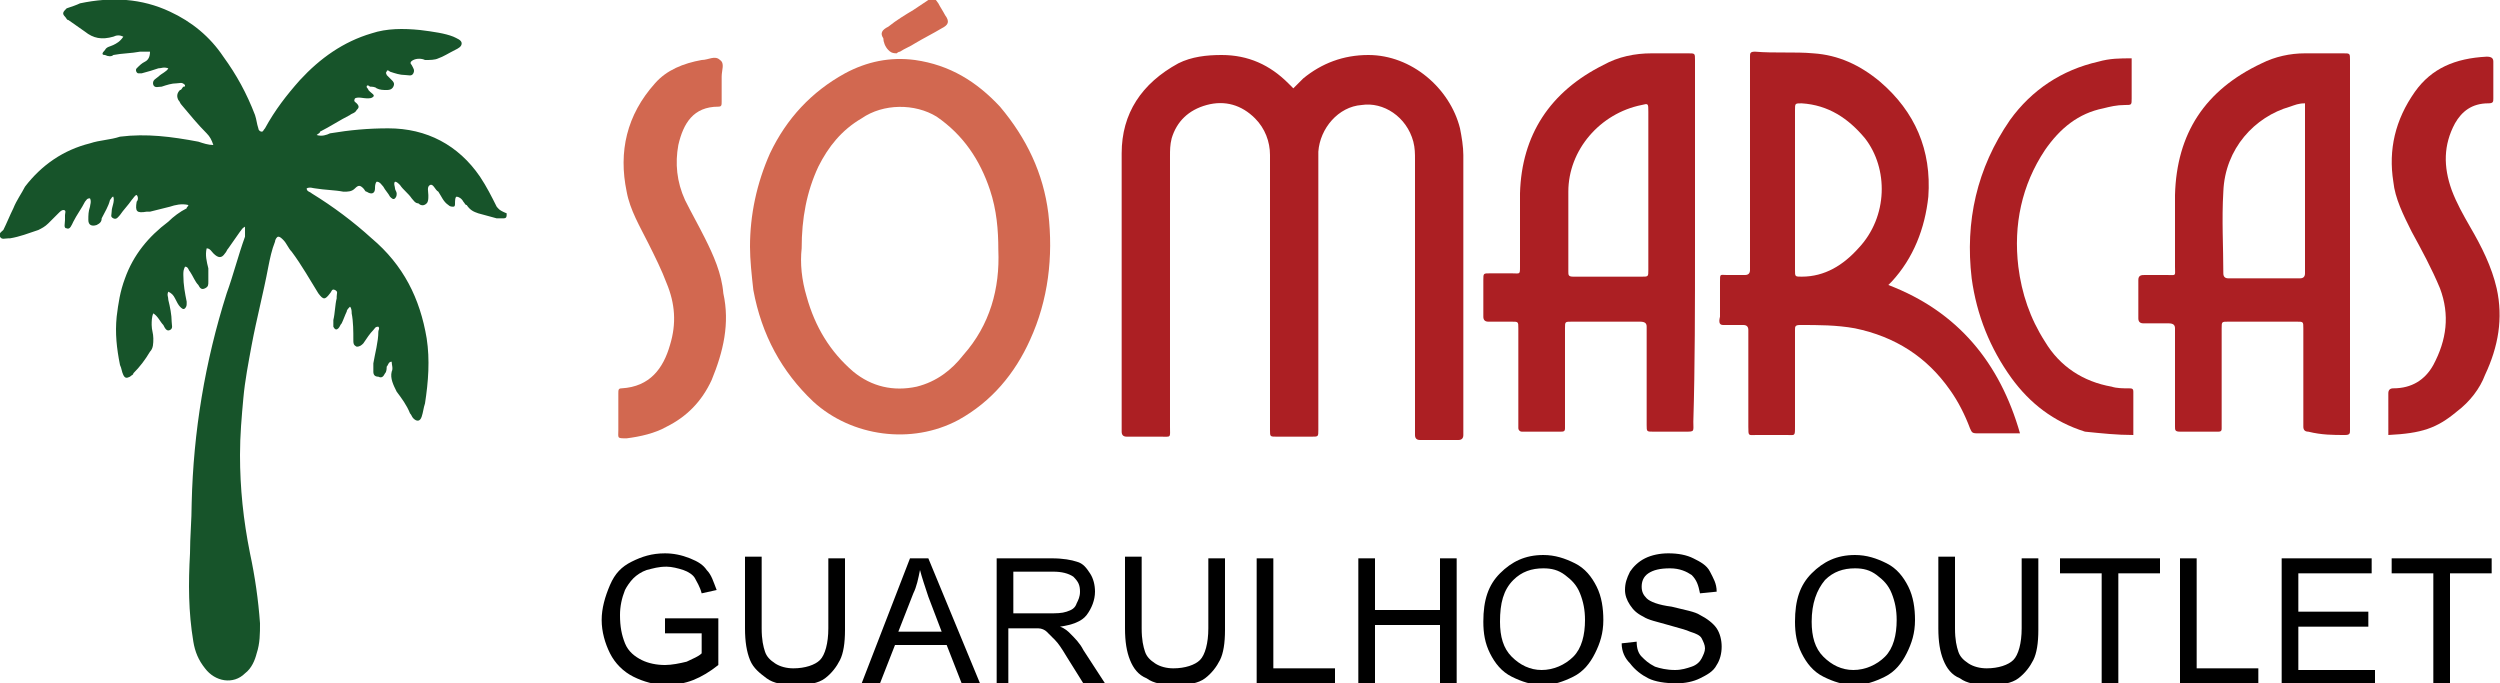 <svg xmlns="http://www.w3.org/2000/svg" xmlns:xlink="http://www.w3.org/1999/xlink" id="Camada_1" x="0px" y="0px" viewBox="0 0 150 41" style="enable-background:new 0 0 150 41;" xml:space="preserve"><style type="text/css"> .st0{fill:#17542A;} .st1{fill:#AC1F23;} .st2{fill:#D26850;} </style><g><g><g><g><path class="st0" d="M29.8,12.4c-0.3-0.6-0.6-1.2-1-1.8c-1.3-1.9-3.2-2.9-5.5-2.9c-1.2,0-2.3,0.1-3.5,0.3 c-0.2,0.1-0.5,0.2-0.8,0.1c0.1-0.1,0.2-0.1,0.2-0.2c0.6-0.3,1.2-0.7,1.8-1c0.1-0.1,0.3-0.1,0.4-0.3c0.1-0.1,0.2-0.2,0-0.4 c-0.1-0.1-0.2-0.1-0.1-0.3c0.2-0.1,0.5,0,0.7,0c0.2,0,0.3,0,0.4-0.1c0.1-0.1-0.1-0.2-0.2-0.3c0,0,0,0-0.1-0.1 c0-0.1-0.1-0.1-0.1-0.2c0-0.1,0.1-0.1,0.2,0c0.1,0,0.3,0,0.4,0.1c0.2,0.1,0.4,0.1,0.6,0.1c0.1,0,0.3,0,0.4-0.2 c0.1-0.2,0-0.3-0.1-0.4c-0.1-0.1-0.2-0.2-0.3-0.3c0-0.1-0.1-0.1,0-0.2c0-0.1,0.1-0.1,0.2,0c0.3,0.1,0.6,0.2,0.9,0.2 c0.2,0,0.4,0.1,0.5-0.1c0.1-0.2,0-0.3-0.1-0.5c0,0,0,0,0,0c-0.1-0.1-0.1-0.2,0.1-0.3c0.2-0.1,0.5-0.1,0.7,0c0.3,0,0.6,0,0.8-0.1 c0.3-0.1,0.6-0.3,1-0.5c0.2-0.1,0.4-0.2,0.4-0.4c0-0.2-0.3-0.3-0.5-0.4C26.7,2,26,1.9,25.2,1.8c-1-0.1-2-0.1-2.9,0.2 c-1.7,0.5-3.1,1.5-4.3,2.8c-0.8,0.9-1.5,1.8-2.1,2.9c-0.1,0.1-0.1,0.2-0.2,0.2s-0.2-0.1-0.2-0.2c-0.1-0.3-0.1-0.5-0.2-0.8 c-0.5-1.3-1.1-2.4-1.9-3.5c-0.8-1.2-1.9-2.1-3.2-2.7C8.5-0.1,6.7-0.2,4.8,0.2C4.6,0.3,4.3,0.4,4,0.5C3.8,0.7,3.7,0.8,3.9,1 C4,1.1,4,1.2,4.1,1.2c0.3,0.2,0.7,0.5,1,0.7c0.5,0.4,1,0.5,1.7,0.3c0.2-0.1,0.4-0.1,0.6,0C7.2,2.5,7,2.6,6.8,2.7 C6.6,2.8,6.4,2.8,6.3,3C6.1,3.2,6.1,3.3,6.3,3.3c0.2,0.1,0.4,0.1,0.5,0c0.5-0.1,1.1-0.1,1.6-0.2c0.2,0,0.4,0,0.6,0 C9,3.4,8.9,3.6,8.7,3.7C8.5,3.8,8.4,3.9,8.2,4.1c-0.1,0.1,0,0.3,0.1,0.3c0.1,0,0.2,0,0.2,0c0.4-0.1,0.7-0.2,1-0.3 c0.2,0,0.3-0.1,0.6,0C10,4.3,9.7,4.4,9.5,4.6C9.4,4.7,9.1,4.8,9.2,5.1c0.1,0.2,0.3,0.1,0.5,0.1C10,5.1,10.3,5,10.6,5 c0.2,0,0.3-0.1,0.5,0.1c0,0.1,0,0.1-0.1,0.1c-0.1,0.1-0.1,0.2-0.2,0.2c-0.2,0.2-0.2,0.4-0.1,0.6c0.1,0.1,0.1,0.2,0.2,0.3 c0.5,0.6,1,1.2,1.5,1.7c0.2,0.2,0.3,0.4,0.4,0.7c-0.3,0-0.6-0.1-0.9-0.2c-1.6-0.3-3.1-0.5-4.7-0.3C6.6,8.4,6,8.4,5.4,8.6 C3.8,9,2.5,9.9,1.5,11.2C1.3,11.6,1,12,0.8,12.5c-0.2,0.4-0.4,0.9-0.6,1.3C0.1,13.9-0.1,14,0,14.2c0.1,0.2,0.3,0.1,0.5,0.1 c0,0,0.1,0,0.1,0c0.6-0.1,1.1-0.3,1.7-0.5c0.2-0.1,0.4-0.2,0.6-0.4c0.2-0.2,0.4-0.4,0.6-0.6c0.1-0.1,0.2-0.2,0.3-0.2 c0.2,0,0.1,0.2,0.1,0.3c0,0.1,0,0.2,0,0.3c0,0.2-0.1,0.5,0.1,0.5c0.2,0.1,0.3-0.2,0.4-0.4c0.2-0.4,0.5-0.8,0.7-1.2 c0.1-0.1,0.1-0.2,0.3-0.2c0.1,0.2,0,0.4,0,0.5c-0.1,0.3-0.1,0.5-0.1,0.8c0,0.3,0.2,0.4,0.5,0.3c0.2-0.1,0.3-0.2,0.3-0.4 c0.2-0.4,0.4-0.7,0.5-1.1c0.1-0.1,0.1-0.2,0.2-0.2c0.1,0.3-0.1,0.6-0.1,0.9c0,0.2-0.1,0.3,0.1,0.4c0.2,0.1,0.3-0.1,0.4-0.2 c0.2-0.3,0.5-0.6,0.7-0.9c0.1-0.1,0.2-0.3,0.3-0.3c0.1,0.1,0.1,0.3,0,0.4c-0.1,0.6,0,0.7,0.6,0.6c0.1,0,0.1,0,0.2,0 c0.4-0.1,0.8-0.2,1.2-0.3c0.3-0.1,0.7-0.2,1.1-0.1c0,0.1-0.1,0.1-0.1,0.2c-0.4,0.2-0.8,0.5-1.1,0.8c-1.2,0.9-2.1,2-2.6,3.4 c-0.3,0.8-0.4,1.5-0.5,2.3c-0.1,1,0,1.9,0.2,2.9c0.1,0.2,0.1,0.4,0.2,0.6c0.1,0.2,0.2,0.2,0.4,0.1c0.1-0.1,0.2-0.1,0.2-0.2 c0.4-0.4,0.7-0.8,1-1.3c0.2-0.2,0.2-0.5,0.2-0.8c0-0.3-0.1-0.5-0.1-0.8c0-0.2,0-0.5,0.1-0.7c0.3,0.2,0.4,0.5,0.6,0.7 c0.1,0.2,0.2,0.4,0.4,0.3c0.2-0.1,0.1-0.3,0.1-0.5c0-0.4-0.1-0.9-0.2-1.3c0-0.2-0.1-0.3,0-0.5c0.2,0.1,0.3,0.2,0.4,0.4 c0.1,0.2,0.2,0.4,0.3,0.5c0.1,0.1,0.2,0.2,0.3,0.1c0.1-0.1,0.1-0.2,0.1-0.3c0,0,0-0.1,0-0.1c-0.1-0.5-0.2-1-0.2-1.6 c0-0.2,0-0.3,0.1-0.5c0.2,0,0.2,0.2,0.3,0.3c0.2,0.3,0.3,0.6,0.5,0.8c0.1,0.2,0.2,0.3,0.4,0.2c0.2-0.1,0.2-0.2,0.2-0.4 c0-0.3,0-0.5,0-0.8c-0.1-0.4-0.2-0.8-0.1-1.2c0.2,0,0.3,0.2,0.4,0.3c0.3,0.3,0.5,0.3,0.7,0c0.1-0.1,0.1-0.2,0.2-0.3 c0.2-0.3,0.5-0.7,0.7-1c0.1-0.1,0.1-0.2,0.3-0.3c0,0.2,0,0.4,0,0.6c-0.4,1.1-0.7,2.3-1.1,3.4c-1.3,4.1-2,8.3-2.1,12.6 c0,1-0.1,2-0.1,3c-0.1,1.8-0.1,3.5,0.2,5.3c0.1,0.6,0.3,1.1,0.7,1.6c0.6,0.8,1.7,1,2.4,0.3c0.4-0.3,0.6-0.8,0.7-1.2 c0.2-0.6,0.2-1.2,0.2-1.8c-0.1-1.4-0.3-2.8-0.6-4.2c-0.4-2-0.6-3.9-0.6-5.9c0-1.2,0.1-2.3,0.2-3.4c0.1-1.1,0.3-2.1,0.5-3.2 c0.3-1.6,0.7-3.1,1-4.7c0.1-0.5,0.2-1,0.4-1.5c0-0.1,0.1-0.3,0.2-0.3c0.1,0,0.2,0.1,0.3,0.2c0.2,0.2,0.3,0.5,0.5,0.7 c0.6,0.8,1.1,1.7,1.6,2.5c0.3,0.4,0.4,0.4,0.7,0c0.1-0.1,0.1-0.3,0.3-0.2c0.2,0.1,0.1,0.2,0.1,0.4c0,0,0,0.1,0,0.1 c-0.1,0.4-0.1,0.9-0.2,1.3c0,0.1,0,0.3,0,0.4c0.1,0.2,0.2,0.2,0.3,0.1c0.1-0.1,0.1-0.2,0.2-0.3c0.1-0.2,0.2-0.5,0.3-0.7 c0-0.1,0.1-0.2,0.2-0.3c0.1,0.1,0.1,0.3,0.1,0.4c0.1,0.5,0.1,1.1,0.1,1.6c0,0.2,0,0.3,0.2,0.4c0.2,0,0.3-0.1,0.4-0.2 c0.2-0.3,0.4-0.6,0.6-0.8c0.1-0.1,0.1-0.2,0.3-0.2c0.1,0.1,0,0.2,0,0.3c0,0.6-0.2,1.3-0.3,1.9c0,0.2,0,0.3,0,0.5 c0,0.2,0.1,0.3,0.3,0.3c0.2,0.1,0.3,0,0.4-0.2c0.1-0.1,0.1-0.3,0.1-0.4c0.1-0.1,0.1-0.3,0.3-0.3c0,0.2,0.1,0.4,0,0.6 c-0.1,0.4,0.1,0.8,0.3,1.2c0.3,0.4,0.6,0.8,0.8,1.3c0.1,0.1,0.1,0.2,0.2,0.3c0.2,0.2,0.4,0.2,0.5-0.1c0.1-0.3,0.1-0.5,0.2-0.8 c0.2-1.3,0.3-2.6,0.1-3.9c-0.4-2.4-1.4-4.4-3.3-6c-1.1-1-2.3-1.9-3.6-2.7c-0.1-0.1-0.3-0.1-0.3-0.3c0.2-0.1,0.4,0,0.5,0 c0.6,0.1,1.2,0.1,1.7,0.2c0.3,0,0.5,0,0.7-0.2c0.2-0.2,0.3-0.2,0.5,0c0.1,0.1,0.1,0.2,0.2,0.2c0.3,0.2,0.5,0.1,0.5-0.2 c0-0.1,0-0.3,0.1-0.4c0.2,0,0.3,0.2,0.4,0.3c0.1,0.2,0.3,0.4,0.4,0.6c0.1,0.1,0.2,0.2,0.3,0.1c0.1-0.1,0.1-0.2,0.1-0.3 c0-0.1-0.1-0.2-0.1-0.3c0-0.1-0.1-0.3,0-0.4c0.1,0,0.2,0.1,0.3,0.2c0.2,0.3,0.5,0.5,0.7,0.8c0.1,0.1,0.2,0.3,0.4,0.3 c0.1,0.1,0.3,0.2,0.5,0c0.1-0.1,0.1-0.3,0.1-0.4c0,0,0-0.1,0-0.1c0-0.2-0.1-0.5,0.1-0.6c0.2-0.1,0.3,0.3,0.5,0.4 c0.2,0.3,0.3,0.6,0.6,0.8c0.1,0.1,0.2,0.1,0.3,0.1c0.1,0,0.1-0.1,0.1-0.2c0-0.1,0-0.4,0.1-0.4c0.1,0,0.3,0.1,0.4,0.3 c0.1,0.1,0.1,0.2,0.2,0.2c0.2,0.3,0.4,0.4,0.7,0.5c0.4,0.1,0.7,0.2,1.1,0.3c0.1,0,0.2,0,0.4,0c0.2,0,0.2-0.1,0.2-0.3 C29.9,12.6,29.9,12.5,29.8,12.4z"></path></g></g><g><g><path class="st1" d="M87.8,25.6c0-5.4,0-10.8,0-16.3c0-0.5-0.1-1.1-0.2-1.6c-0.6-2.4-2.9-4.4-5.5-4.4c-1.5,0-2.8,0.5-3.9,1.4 c-0.2,0.2-0.4,0.4-0.6,0.6c-0.1-0.1-0.2-0.2-0.3-0.3c-1.1-1.1-2.4-1.7-4-1.7c-0.9,0-1.8,0.1-2.6,0.5c-2.2,1.2-3.4,3-3.4,5.4 c0,5.5,0,10.9,0,16.4c0,0.1,0,0.2,0,0.3c0,0.2,0.1,0.3,0.3,0.3c0.7,0,1.3,0,2,0c0.7,0,0.6,0.1,0.6-0.6c0-5.4,0-10.8,0-16.2 c0-0.4,0-0.7,0.1-1.1c0.3-1,1-1.7,2.1-2c1.1-0.3,2.1,0,2.9,0.8c0.6,0.6,0.9,1.4,0.9,2.2c0,5.4,0,10.8,0,16.2c0,0.1,0,0.2,0,0.3 c0,0.4,0,0.4,0.4,0.4c0.7,0,1.4,0,2.1,0c0.4,0,0.4,0,0.4-0.4c0-0.1,0-0.2,0-0.3c0-5.3,0-10.6,0-15.9c0-0.2,0-0.3,0-0.5 c0.1-1.4,1.2-2.7,2.6-2.8C83,6.1,84.4,7,84.8,8.5c0.1,0.4,0.1,0.7,0.1,1.1c0,5.3,0,10.7,0,16.1c0,0.1,0,0.2,0,0.4 c0,0.2,0.1,0.3,0.3,0.3c0.8,0,1.6,0,2.3,0c0.2,0,0.3-0.1,0.3-0.3C87.8,25.8,87.8,25.7,87.8,25.6z"></path></g><g><path class="st2" d="M60,6.4c-1.4-1.5-3-2.5-5.1-2.8c-1.5-0.2-2.9,0.1-4.2,0.8c-2,1.1-3.5,2.7-4.5,4.8C45.4,11,45,12.9,45,14.8 c0,0.8,0.1,1.7,0.2,2.6c0.5,2.7,1.7,4.9,3.6,6.7c2.3,2.1,5.9,2.6,8.7,1.1c2-1.1,3.4-2.8,4.3-4.8c1.1-2.4,1.4-5,1.1-7.6 C62.6,10.4,61.6,8.3,60,6.4z M57.8,21.3c-0.7,0.9-1.6,1.6-2.8,1.9c-1.4,0.3-2.7,0-3.8-0.9c-1.4-1.2-2.3-2.7-2.8-4.5 c-0.3-1-0.4-2-0.3-2.9c0-1.8,0.3-3.4,1-4.9c0.6-1.2,1.4-2.2,2.6-2.9C53,6.2,54.9,6.2,56.2,7c1.6,1.1,2.6,2.6,3.2,4.4 c0.4,1.2,0.5,2.4,0.5,3.6C60,17.3,59.4,19.5,57.8,21.3z"></path></g><g><path class="st1" d="M103.4,19.5c0.4,0,0.8,0,1.2,0c0.2,0,0.3,0.1,0.3,0.3c0,0.3,0,0.5,0,0.8c0,1.7,0,3.3,0,5 c0,0.6,0,0.5,0.5,0.5c0.6,0,1.2,0,1.8,0c0.5,0,0.5,0.1,0.5-0.5c0-1.3,0-2.7,0-4c0-0.6,0-1.2,0-1.8c0-0.2,0-0.3,0.3-0.3 c1.1,0,2.2,0,3.3,0.2c2.4,0.5,4.3,1.7,5.7,3.7c0.5,0.7,0.9,1.5,1.2,2.3c0.1,0.2,0.1,0.3,0.4,0.3c0.9,0,1.7,0,2.6,0 c-1.2-4.2-3.7-7.3-7.9-8.9c0.1-0.1,0.1-0.1,0.2-0.2c1.3-1.4,2-3.2,2.2-5.1c0.2-2.8-0.8-5.1-2.9-6.9c-1.2-1-2.5-1.6-4-1.7 c-1.1-0.1-2.3,0-3.5-0.1c-0.3,0-0.3,0.1-0.3,0.3c0,0.1,0,0.2,0,0.3c0,4,0,8,0,12.1c0,0.1,0,0.2,0,0.4c0,0.2-0.1,0.3-0.3,0.3 c-0.4,0-0.7,0-1.1,0c-0.4,0-0.4-0.1-0.4,0.4c0,0.7,0,1.4,0,2.1C103.1,19.4,103.2,19.5,103.4,19.5z M107.7,6.6 c0-0.4,0-0.4,0.4-0.4c1.6,0.1,2.8,0.9,3.8,2.1c1.4,1.8,1.4,4.7-0.4,6.6c-0.9,1-2,1.7-3.4,1.7c-0.4,0-0.4,0-0.4-0.4 c0-1.6,0-3.2,0-4.9C107.7,9.8,107.7,8.2,107.7,6.6z"></path></g><g><path class="st1" d="M101.7,14.7c0-2.4,0-4.8,0-7.2c0-1.3,0-2.6,0-3.9c0-0.4,0-0.4-0.4-0.4c-0.7,0-1.5,0-2.2,0 c-1,0-2,0.2-2.9,0.7c-3.2,1.6-4.9,4.2-5,7.7c0,1.5,0,3,0,4.4c0,0.5,0,0.4-0.5,0.4c-0.4,0-0.9,0-1.3,0c-0.4,0-0.4,0-0.4,0.4 c0,0.7,0,1.5,0,2.2c0,0.2,0.1,0.3,0.3,0.3c0.5,0,1,0,1.4,0c0.4,0,0.4,0,0.4,0.4c0,1.9,0,3.7,0,5.6c0,0.1,0,0.2,0,0.4 c0,0.1,0.1,0.2,0.2,0.2c0.8,0,1.5,0,2.3,0c0.2,0,0.3,0,0.3-0.2c0-0.1,0-0.2,0-0.4c0-1.9,0-3.7,0-5.6c0-0.4,0-0.4,0.4-0.4 c1.4,0,2.7,0,4.1,0c0.3,0,0.4,0.1,0.4,0.3c0,0.1,0,0.2,0,0.3c0,1.9,0,3.7,0,5.6c0,0.4,0,0.4,0.4,0.4c0.6,0,1.2,0,1.9,0 c0.6,0,0.5,0,0.5-0.6C101.7,22,101.7,18.3,101.7,14.7z M98.9,16.2c0,0.4,0,0.4-0.4,0.4c-1.4,0-2.7,0-4.1,0 c-0.3,0-0.3-0.1-0.3-0.3c0-1.6,0-3.2,0-4.8c0-2.5,1.9-4.7,4.4-5.2c0.4-0.1,0.4-0.1,0.4,0.4c0,1.6,0,3.2,0,4.8 S98.9,14.6,98.9,16.2z"></path></g><g><path class="st1" d="M140.7,26.1c0.3,0,0.3-0.1,0.3-0.3c0-0.1,0-0.2,0-0.3c0-3.6,0-7.2,0-10.8c0-2.4,0-4.8,0-7.2 c0-1.3,0-2.6,0-3.9c0-0.4,0-0.4-0.4-0.4c-0.8,0-1.5,0-2.3,0c-0.9,0-1.8,0.2-2.6,0.6c-3.4,1.6-5.1,4.2-5.2,7.9c0,1.4,0,2.9,0,4.3 c0,0.6,0.1,0.5-0.5,0.5c-0.4,0-0.9,0-1.3,0c-0.2,0-0.4,0-0.4,0.3c0,0.7,0,1.5,0,2.3c0,0.2,0.1,0.3,0.3,0.3c0.5,0,1,0,1.5,0 c0.3,0,0.4,0.1,0.4,0.3c0,0.9,0,1.8,0,2.7c0,1.1,0,2.1,0,3.2c0,0.2,0,0.3,0.3,0.3c0.8,0,1.5,0,2.3,0c0.2,0,0.2-0.1,0.2-0.2 c0-0.1,0-0.2,0-0.4c0-1.9,0-3.7,0-5.6c0-0.4,0-0.4,0.4-0.4c1.4,0,2.7,0,4.1,0c0.4,0,0.4,0,0.4,0.4c0,0.8,0,1.7,0,2.5 c0,1.1,0,2.3,0,3.4c0,0.2,0.1,0.3,0.3,0.3C139.3,26.1,140,26.1,140.7,26.1z M138,16.7c-1.4,0-2.9,0-4.3,0 c-0.2,0-0.3-0.1-0.3-0.3c0-1.6-0.1-3.2,0-4.9c0.1-2.6,1.9-4.5,4-5.1c0.3-0.1,0.5-0.2,0.9-0.2c0,0.2,0,0.4,0,0.5 c0,3.1,0,6.3,0,9.4c0,0.1,0,0.2,0,0.3C138.3,16.6,138.2,16.7,138,16.7z"></path></g><g><path class="st1" d="M128,26.1c0-0.9,0-1.8,0-2.6c0-0.2-0.1-0.2-0.3-0.2c-0.3,0-0.7,0-1-0.1c-1.7-0.3-3.1-1.2-4-2.7 c-0.9-1.4-1.4-2.9-1.6-4.5c-0.3-2.5,0.2-4.9,1.6-7c0.9-1.3,2-2.2,3.5-2.5c0.4-0.1,0.8-0.2,1.3-0.2c0.4,0,0.4,0,0.4-0.4 c0-0.5,0-1,0-1.5c0-0.3,0-0.6,0-0.9c-0.7,0-1.3,0-2,0.2c-2.2,0.5-4,1.7-5.3,3.5c-2,2.9-2.7,6.1-2.3,9.5c0.3,2.2,1.1,4.2,2.4,6 c1.1,1.5,2.5,2.6,4.4,3.2C126.1,26,127,26.1,128,26.1z"></path></g><g><path class="st2" d="M42.3,14.3c-0.4-0.8-0.8-1.5-1.2-2.3c-0.5-1.1-0.6-2.2-0.4-3.3c0.3-1.3,0.9-2.3,2.4-2.3 c0.2,0,0.2-0.1,0.2-0.3c0-0.5,0-1,0-1.5c0-0.4,0.2-0.8-0.1-1c-0.3-0.3-0.7,0-1.1,0c-1.1,0.2-2.1,0.6-2.8,1.4 c-1.7,1.9-2.2,4.1-1.7,6.5c0.2,1.1,0.8,2.1,1.3,3.1c0.4,0.8,0.8,1.6,1.1,2.4c0.5,1.2,0.6,2.4,0.2,3.7c-0.4,1.4-1.2,2.5-2.9,2.6 c-0.2,0-0.2,0.1-0.2,0.3c0,0.4,0,0.8,0,1.2c0,0.3,0,0.6,0,1c0,0.5-0.1,0.5,0.5,0.5c0.8-0.1,1.7-0.3,2.4-0.7 c1.2-0.6,2.1-1.5,2.7-2.8c0.7-1.7,1.1-3.4,0.7-5.2C43.3,16.4,42.8,15.3,42.3,14.3z"></path></g><g><path class="st1" d="M143.3,26.1c2-0.1,2.9-0.4,4.1-1.4c0.8-0.6,1.4-1.4,1.7-2.2c0.8-1.7,1.1-3.4,0.7-5.2 c-0.3-1.3-0.9-2.5-1.6-3.7c-0.4-0.7-0.8-1.4-1.1-2.2c-0.5-1.4-0.5-2.7,0.2-4c0.4-0.7,1-1.2,2-1.2c0.3,0,0.3-0.1,0.3-0.3 c0-0.7,0-1.5,0-2.2c0-0.2-0.1-0.3-0.4-0.3c-1.9,0.1-3.3,0.7-4.3,2.1c-1.2,1.7-1.6,3.5-1.3,5.4c0.1,1,0.6,2,1.1,3 c0.6,1.1,1.2,2.2,1.7,3.4c0.6,1.6,0.4,3.1-0.4,4.6c-0.5,0.9-1.3,1.4-2.4,1.4c-0.2,0-0.3,0.1-0.3,0.3 C143.3,24.3,143.3,25.2,143.3,26.1z"></path></g><g><path class="st2" d="M53.3,3c0.1,0.1,0.2,0.2,0.5,0.2c0,0,0.1-0.1,0.2-0.1c0.3-0.2,0.6-0.3,0.9-0.5C55.4,2.3,56,2,56.5,1.7 c0.4-0.2,0.5-0.4,0.2-0.8c-0.1-0.2-0.3-0.5-0.4-0.7C56.1-0.1,56-0.2,55.7,0c-0.3,0.2-0.6,0.4-0.9,0.6c-0.5,0.3-1,0.6-1.5,1 c-0.4,0.2-0.5,0.4-0.3,0.7C53,2.5,53.1,2.8,53.3,3z"></path></g></g></g><g><path d="M39.9,38v-0.9l3.2,0v2.8c-0.5,0.4-1,0.7-1.5,0.9c-0.5,0.2-1.1,0.3-1.6,0.3c-0.7,0-1.4-0.2-2-0.5c-0.6-0.3-1.1-0.8-1.4-1.4 c-0.3-0.6-0.5-1.3-0.5-2c0-0.7,0.2-1.4,0.5-2.1s0.7-1.1,1.3-1.4c0.6-0.3,1.2-0.5,2-0.5c0.5,0,1,0.1,1.5,0.3s0.8,0.4,1,0.7 c0.3,0.3,0.4,0.7,0.6,1.2l-0.9,0.2c-0.1-0.4-0.3-0.7-0.4-0.9s-0.4-0.4-0.7-0.5c-0.3-0.1-0.7-0.2-1-0.2c-0.5,0-0.8,0.1-1.2,0.2 c-0.3,0.1-0.6,0.3-0.8,0.5c-0.2,0.2-0.4,0.5-0.5,0.7c-0.2,0.5-0.3,1-0.3,1.5c0,0.7,0.1,1.2,0.3,1.7s0.6,0.8,1,1 c0.4,0.2,0.9,0.3,1.4,0.3c0.4,0,0.9-0.1,1.3-0.2c0.4-0.2,0.7-0.3,0.9-0.5V38L39.9,38L39.9,38z"></path><path d="M49.7,33.5h1v4.3c0,0.8-0.1,1.4-0.3,1.8c-0.2,0.4-0.5,0.8-0.9,1.1c-0.4,0.3-1,0.4-1.8,0.4c-0.7,0-1.3-0.1-1.7-0.4 s-0.8-0.6-1-1.1c-0.2-0.5-0.3-1.1-0.3-1.9v-4.3h1v4.3c0,0.7,0.1,1.1,0.2,1.4c0.1,0.3,0.3,0.5,0.6,0.7c0.3,0.2,0.7,0.3,1.1,0.3 c0.7,0,1.3-0.2,1.6-0.5c0.3-0.3,0.5-1,0.5-1.9L49.7,33.5L49.7,33.5z"></path><path d="M51.7,41l2.9-7.5h1.1l3.1,7.5h-1.1l-0.9-2.3h-3.1L52.8,41H51.7z M53.9,37.9h2.6l-0.8-2.1c-0.2-0.6-0.4-1.2-0.5-1.6 c-0.1,0.5-0.2,1-0.4,1.4L53.9,37.9z"></path><path d="M59.8,41v-7.5h3.3c0.7,0,1.2,0.1,1.5,0.2c0.4,0.1,0.6,0.4,0.8,0.7c0.2,0.3,0.3,0.7,0.3,1.1c0,0.5-0.2,1-0.5,1.4 c-0.3,0.4-0.9,0.6-1.6,0.7c0.3,0.1,0.5,0.3,0.6,0.4c0.3,0.3,0.6,0.6,0.8,1l1.3,2h-1.3l-1-1.6c-0.3-0.5-0.5-0.8-0.7-1 c-0.2-0.2-0.4-0.4-0.5-0.5c-0.1-0.1-0.3-0.2-0.5-0.2c-0.1,0-0.3,0-0.6,0h-1.2V41L59.8,41L59.8,41z M60.8,36.8h2.1 c0.5,0,0.8,0,1.1-0.1c0.3-0.1,0.5-0.2,0.6-0.5c0.1-0.2,0.2-0.4,0.2-0.7c0-0.4-0.1-0.6-0.4-0.9c-0.3-0.2-0.7-0.3-1.2-0.3h-2.4 L60.8,36.8L60.8,36.8z"></path><path d="M72.5,33.5h1v4.3c0,0.8-0.1,1.4-0.3,1.8c-0.2,0.4-0.5,0.8-0.9,1.1c-0.4,0.3-1,0.4-1.8,0.4c-0.7,0-1.3-0.1-1.7-0.4 c-0.5-0.2-0.8-0.6-1-1.1c-0.2-0.5-0.3-1.1-0.3-1.9v-4.3h1v4.3c0,0.7,0.1,1.1,0.2,1.4c0.1,0.3,0.3,0.5,0.6,0.7 c0.3,0.2,0.7,0.3,1.1,0.3c0.7,0,1.3-0.2,1.6-0.5c0.3-0.3,0.5-1,0.5-1.9L72.5,33.5L72.5,33.5z"></path><path d="M75.4,41v-7.5h1v6.6h3.7V41H75.4z"></path><path d="M81.5,41v-7.5h1v3.1h3.9v-3.1h1V41h-1v-3.5h-3.9V41H81.5z"></path><path d="M89,37.3c0-1.3,0.3-2.2,1-2.9c0.7-0.7,1.5-1.1,2.6-1.1c0.7,0,1.3,0.2,1.9,0.5c0.6,0.3,1,0.8,1.3,1.4 c0.3,0.6,0.4,1.3,0.4,2c0,0.8-0.2,1.4-0.5,2c-0.3,0.6-0.7,1.1-1.3,1.4c-0.6,0.3-1.2,0.5-1.8,0.5c-0.7,0-1.3-0.2-1.9-0.5 c-0.6-0.3-1-0.8-1.3-1.4C89.1,38.6,89,38,89,37.3z M90,37.3c0,0.9,0.2,1.6,0.7,2.1c0.5,0.5,1.1,0.8,1.8,0.8c0.7,0,1.4-0.3,1.9-0.8 c0.5-0.5,0.7-1.3,0.7-2.2c0-0.6-0.1-1.1-0.3-1.6c-0.2-0.5-0.5-0.8-0.9-1.1c-0.4-0.3-0.8-0.4-1.3-0.4c-0.7,0-1.3,0.2-1.8,0.7 C90.2,35.4,90,36.2,90,37.3z"></path><path d="M97.3,38.6l0.9-0.1c0,0.4,0.1,0.7,0.3,0.9c0.2,0.2,0.4,0.4,0.8,0.6c0.3,0.1,0.7,0.2,1.2,0.2c0.4,0,0.7-0.1,1-0.2 c0.3-0.1,0.5-0.3,0.6-0.5c0.1-0.2,0.2-0.4,0.2-0.6c0-0.2-0.1-0.4-0.2-0.6c-0.1-0.2-0.4-0.3-0.7-0.4c-0.2-0.1-0.6-0.2-1.3-0.4 c-0.7-0.2-1.2-0.3-1.5-0.5c-0.4-0.2-0.6-0.4-0.8-0.7c-0.2-0.3-0.3-0.6-0.3-0.9c0-0.4,0.1-0.7,0.3-1.1c0.2-0.3,0.5-0.6,0.9-0.8 c0.4-0.2,0.9-0.3,1.4-0.3c0.6,0,1.1,0.1,1.5,0.3c0.4,0.2,0.8,0.4,1,0.8c0.2,0.4,0.4,0.7,0.4,1.2l-1,0.1c-0.1-0.5-0.2-0.8-0.5-1.1 c-0.3-0.2-0.7-0.4-1.3-0.4c-0.6,0-1,0.1-1.3,0.3c-0.3,0.2-0.4,0.5-0.4,0.8c0,0.3,0.1,0.5,0.3,0.7c0.2,0.2,0.7,0.4,1.5,0.5 c0.8,0.2,1.4,0.3,1.7,0.5c0.4,0.2,0.8,0.5,1,0.8c0.2,0.3,0.3,0.7,0.3,1.1c0,0.4-0.1,0.8-0.3,1.1c-0.2,0.4-0.6,0.6-1,0.8 c-0.4,0.2-0.9,0.3-1.4,0.3c-0.7,0-1.3-0.1-1.7-0.3s-0.8-0.5-1.1-0.9C97.5,39.5,97.3,39.1,97.3,38.6z"></path><path d="M107.7,37.3c0-1.3,0.3-2.2,1-2.9c0.7-0.7,1.5-1.1,2.6-1.1c0.7,0,1.3,0.2,1.9,0.5c0.6,0.3,1,0.8,1.3,1.4 c0.3,0.6,0.4,1.3,0.4,2c0,0.8-0.2,1.4-0.5,2c-0.3,0.6-0.7,1.1-1.3,1.4c-0.6,0.3-1.2,0.5-1.8,0.5c-0.7,0-1.3-0.2-1.9-0.5 c-0.6-0.3-1-0.8-1.3-1.4C107.8,38.6,107.7,38,107.7,37.3z M108.7,37.3c0,0.9,0.2,1.6,0.7,2.1c0.5,0.5,1.1,0.8,1.8,0.8 c0.7,0,1.4-0.3,1.9-0.8c0.5-0.5,0.7-1.3,0.7-2.2c0-0.6-0.1-1.1-0.3-1.6c-0.2-0.5-0.5-0.8-0.9-1.1c-0.4-0.3-0.8-0.4-1.3-0.4 c-0.7,0-1.3,0.2-1.8,0.7C109,35.4,108.7,36.2,108.7,37.3z"></path><path d="M121.3,33.5h1v4.3c0,0.8-0.1,1.4-0.3,1.8c-0.2,0.4-0.5,0.8-0.9,1.1c-0.4,0.3-1,0.4-1.8,0.4c-0.7,0-1.3-0.1-1.7-0.4 c-0.5-0.2-0.8-0.6-1-1.1c-0.2-0.5-0.3-1.1-0.3-1.9v-4.3h1v4.3c0,0.7,0.1,1.1,0.2,1.4c0.1,0.3,0.3,0.5,0.6,0.7 c0.3,0.2,0.7,0.3,1.1,0.3c0.7,0,1.3-0.2,1.6-0.5c0.3-0.3,0.5-1,0.5-1.9L121.3,33.5L121.3,33.5z"></path><path d="M126.1,41v-6.6h-2.5v-0.9h6v0.9h-2.5V41H126.1z"></path><path d="M130.8,41v-7.5h1v6.6h3.7V41H130.8z"></path><path d="M136.9,41v-7.5h5.4v0.9h-4.4v2.3h4.2v0.9h-4.2v2.6h4.6V41C142.5,41,136.9,41,136.9,41z"></path><path d="M146,41v-6.6h-2.5v-0.9h6v0.9H147V41H146z"></path></g></g></svg>